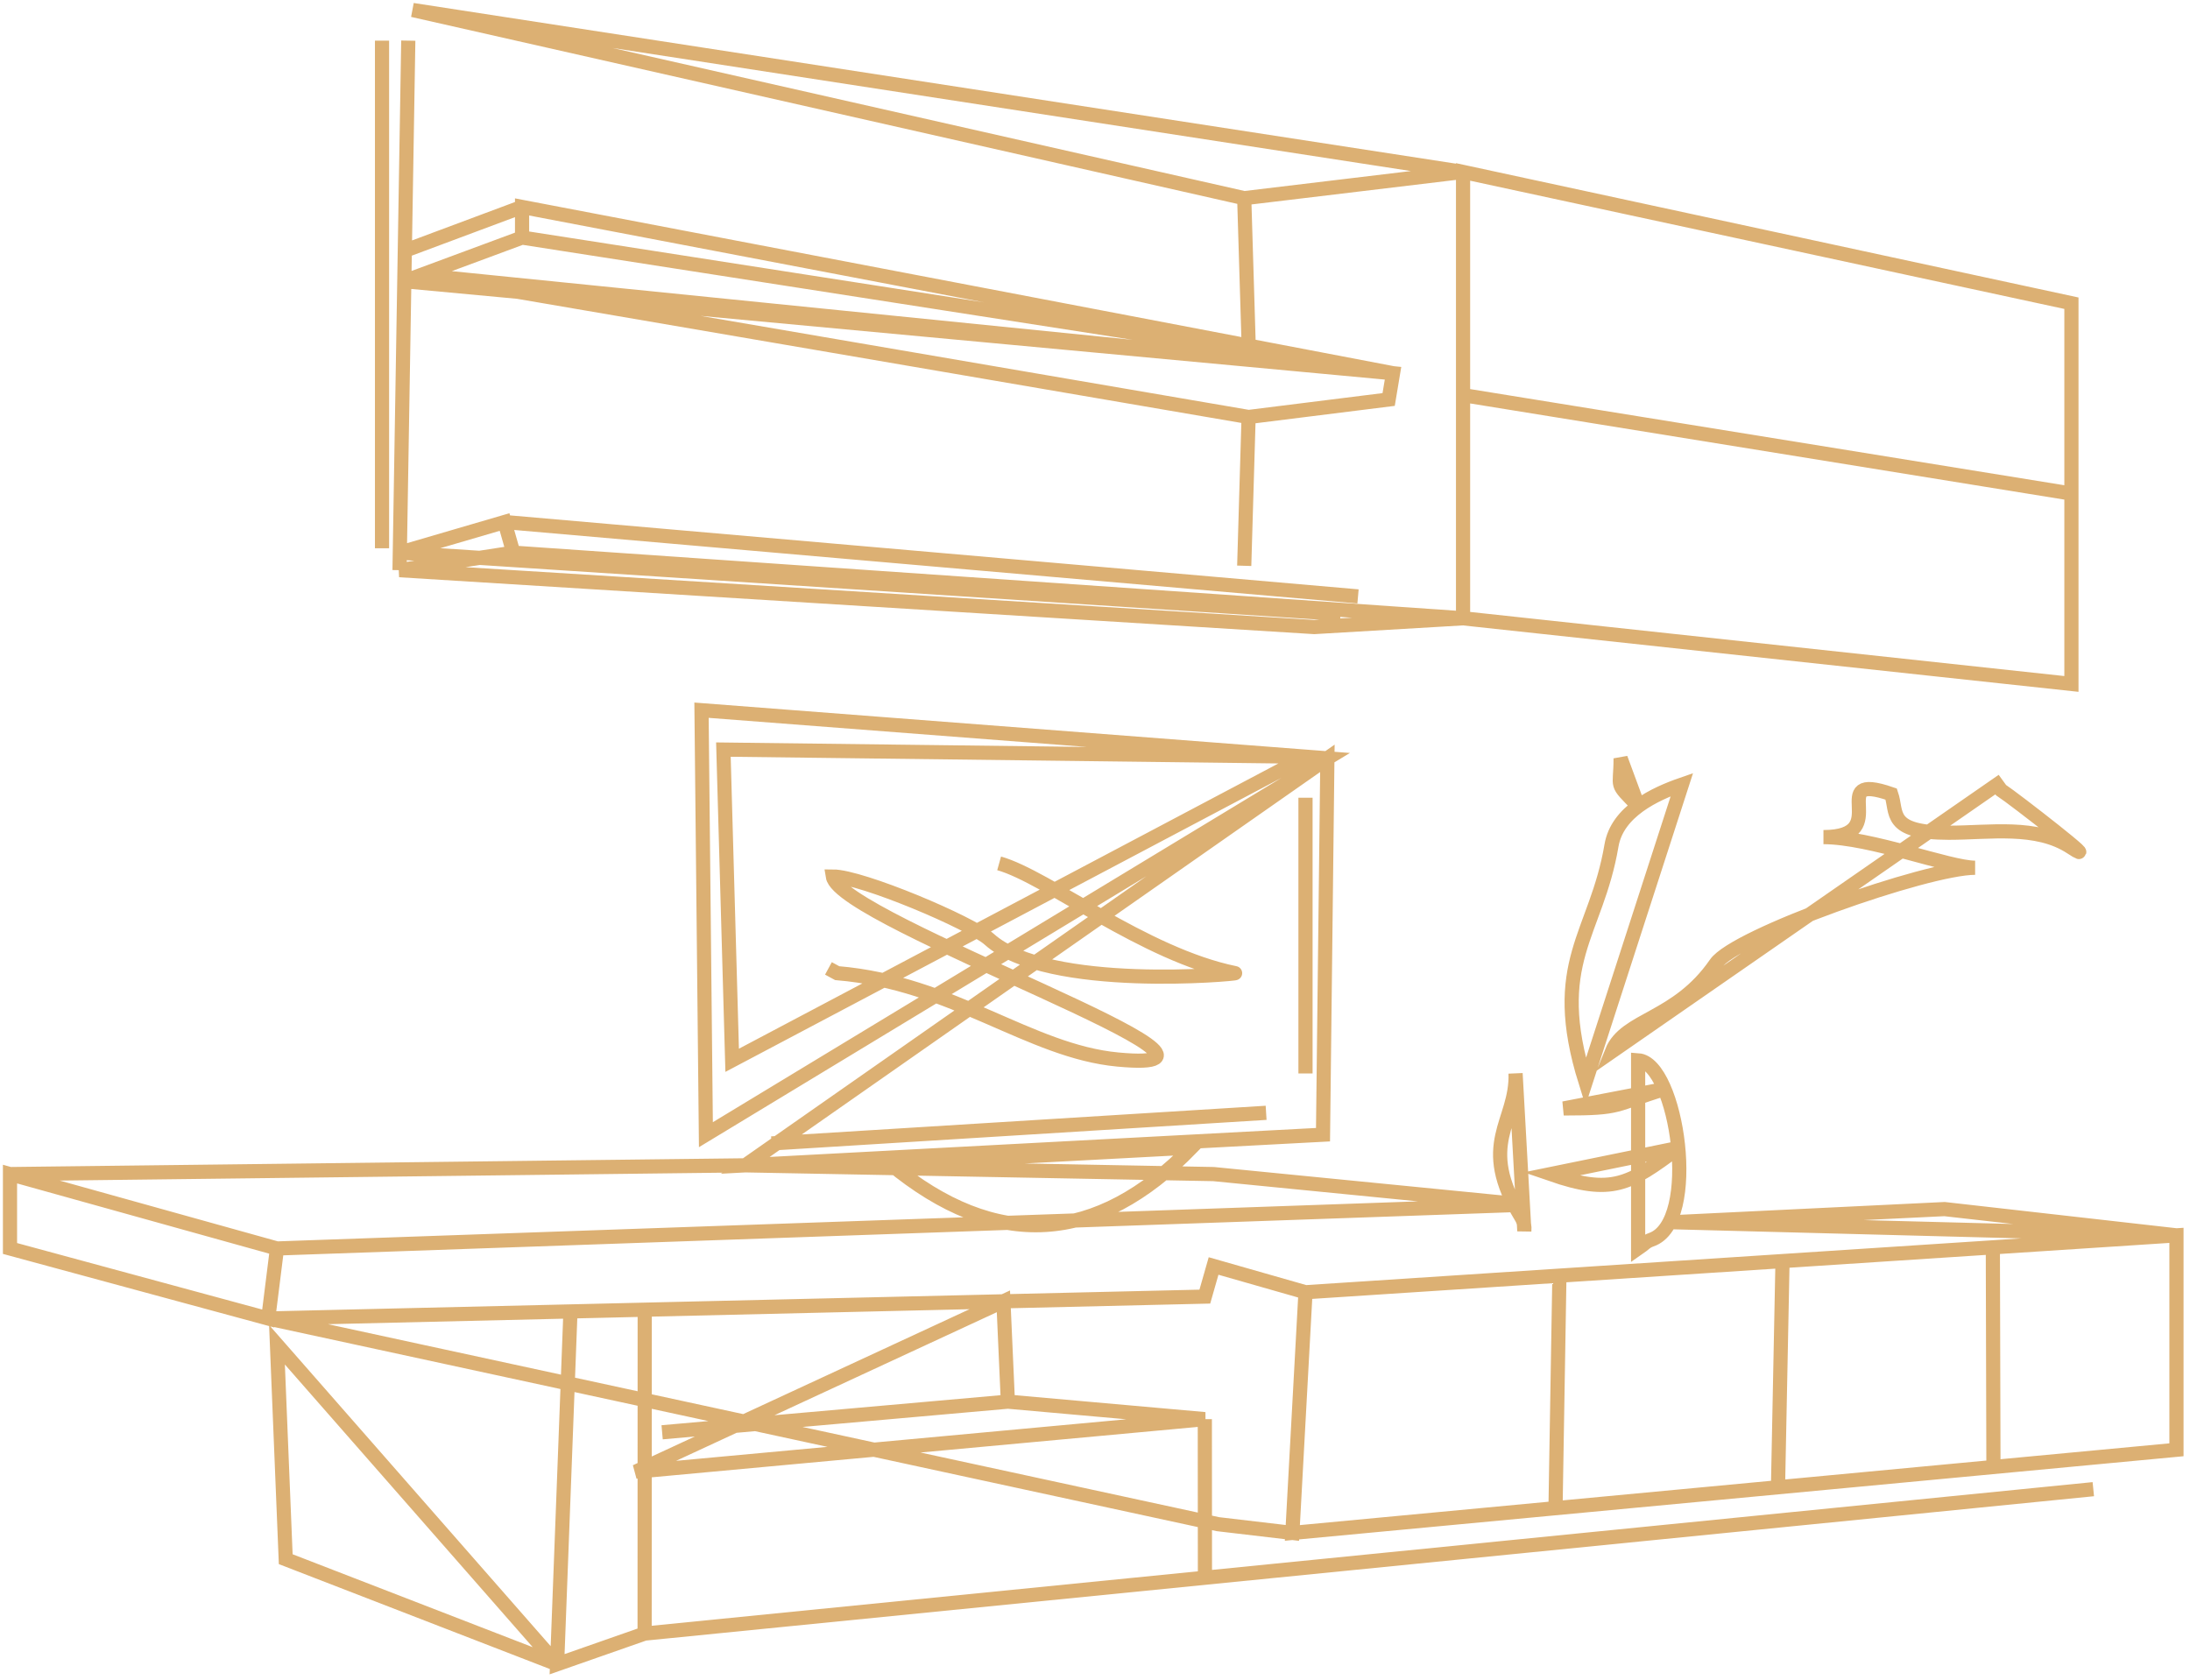 <?xml version="1.0" encoding="UTF-8"?> <svg xmlns="http://www.w3.org/2000/svg" width="219" height="168" viewBox="0 0 219 168" fill="none"> <path d="M99.913 86.345C104.685 87.679 114.408 95.469 123.51 97.325C123.851 97.395 104.748 99.187 98.925 93.936C97.111 92.3 86.141 87.659 83.282 87.659C83.988 92.134 128.913 107.558 111.793 105.965C102.973 105.145 95.316 98.291 83.719 97.325L82.844 96.85M146.306 17.194L207.142 30.324V68.401L146.306 61.836V17.194ZM207.142 49.362L146.306 39.515L207.142 49.362ZM146.306 17.194L124.422 19.82L41.265 1L146.306 17.194ZM40.828 4.064L39.953 57.022L40.828 4.064ZM38.202 4.064V54.833V4.064ZM50.457 52.207L135.802 59.648L50.457 52.207ZM134.051 61.398L51.332 55.271L50.457 52.207L39.981 55.272L134.051 61.398ZM51.332 55.271L39.953 57.022L131.425 62.711L146.306 61.836L51.332 55.271ZM124.422 19.82L124.86 34.263L124.422 19.82ZM124.86 41.703L124.422 56.584L124.86 41.703ZM139.303 37.326L52.207 20.695V23.759L139.303 37.326ZM52.207 20.695L40.481 25.073L52.207 20.695ZM40.43 28.122L52.207 23.759L139.303 37.326L40.43 28.122ZM42.073 27.514L124.86 41.703L138.865 39.953L139.303 37.326L42.073 27.514ZM121.358 117.42L152.433 120.484L27.698 124.86L1 117.42L74.528 116.545L121.358 117.42ZM1 117.42V124.86L26.822 131.863L27.698 124.86L1 117.42ZM26.822 131.863L120.483 129.674L121.358 126.611L130.55 129.237L129.237 153.308L121.796 152.433L26.822 131.863ZM129.237 153.308L217.646 144.993V123.547L130.55 129.237L129.237 153.308ZM217.646 123.547L194.45 120.921L167.314 122.234L217.646 123.547ZM199.285 124.747L199.344 146.715L199.285 124.747ZM178.252 126.121L177.8 148.741L178.252 126.121ZM155.941 127.579L155.552 150.834L155.941 127.579ZM100.341 130.145L100.788 140.179L120.483 141.929L63.586 147.181L100.341 130.145ZM100.788 140.179L66.213 143.243L100.788 140.179ZM64.472 130.983L64.462 163.375L55.709 166.439L57.046 131.157L64.472 130.983ZM27.698 134.489L28.573 155.934L55.709 166.439L27.698 134.489ZM64.462 163.375L209.331 148.932L64.462 163.375ZM120.483 141.929L120.494 157.789L120.483 141.929ZM132.738 75.841L132.301 113.481L74.528 116.545L132.738 75.841ZM70.59 113.481L70.152 71.027L132.738 75.841L70.59 113.481ZM73.216 106.04L72.34 74.966L130.63 75.679L73.216 106.04ZM130.55 79.781V107.354V79.781ZM77.154 114.356L126.611 111.293L77.154 114.356ZM88.985 116.365C99.677 125.212 109.721 124.425 119.169 114.764L88.985 116.365ZM163.813 106.04C167.707 106.309 170.091 122.266 165.126 123.985C164.545 124.186 164.391 124.465 163.813 124.86V106.04ZM151.558 107.354C151.712 112.302 147.631 114.334 152.146 121.759C152.395 122.169 152.473 122.65 152.433 123.11L151.558 107.354ZM167.827 114.811C162.899 118.493 161.162 119.532 155.06 117.42L167.827 114.811ZM166.446 108.916C161.237 110.513 162.286 110.855 156.372 110.855L166.446 108.916ZM158.56 108.229C154.815 96.218 159.627 93.543 161.149 84.557C161.726 81.154 165.489 79.403 168.189 78.467L158.56 108.229ZM163.826 80.621C161.395 78.131 162.062 79.001 162.062 75.841L163.826 80.621ZM161.187 105.165C162.529 101.829 167.679 102.025 171.578 96.374C173.523 93.554 192.681 86.783 197.513 86.783C194.921 86.783 187.047 83.719 182.345 83.719C189.531 83.719 182.346 77.072 189.122 79.417C189.761 81.263 188.713 83.282 194.888 83.282C198.985 83.282 203.637 82.473 207.105 84.745C210.706 87.104 201.351 79.827 200.102 79.018L199.702 78.467L161.187 105.165Z" stroke="#DCB073" stroke-width="1.417"></path> </svg> 